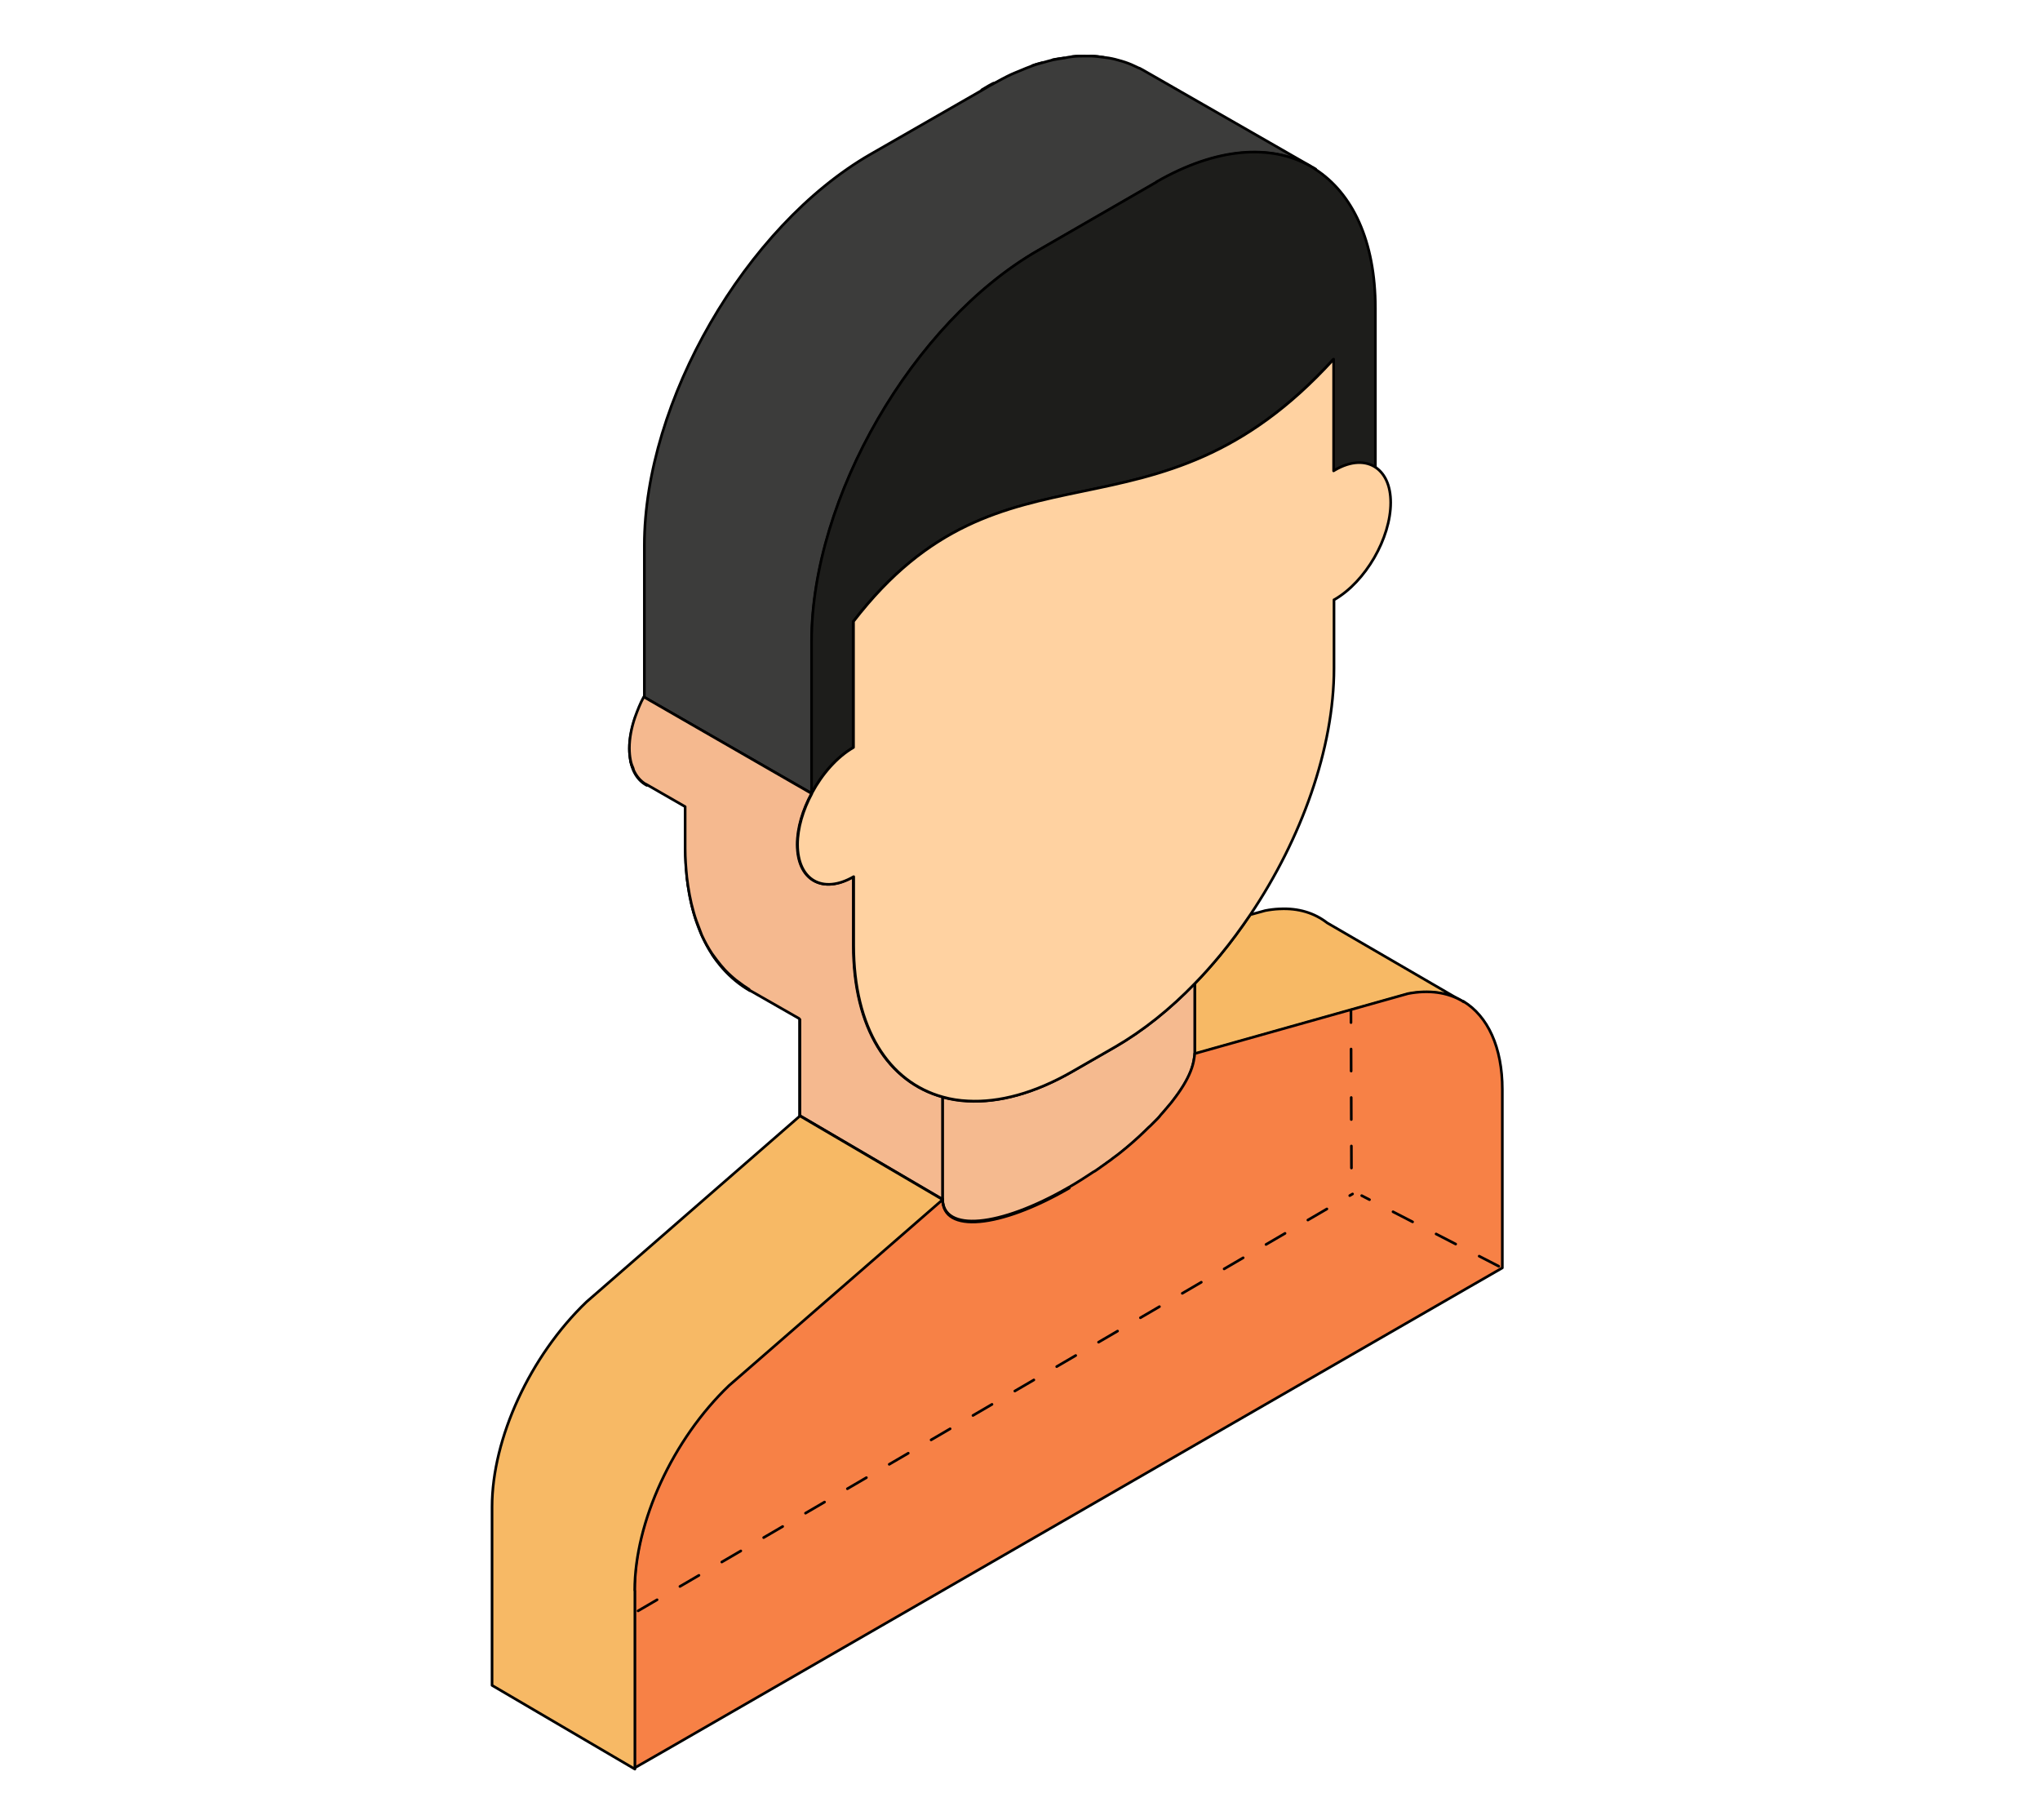 <?xml version="1.0" encoding="UTF-8"?> <svg xmlns="http://www.w3.org/2000/svg" width="463" height="413" viewBox="0 0 463 413" fill="none"> <path d="M262.796 253.896C262.968 253.682 263.182 253.468 263.353 253.254C262.667 254.025 261.895 254.794 261.124 255.565C261.724 255.009 262.238 254.452 262.796 253.896Z" fill="#C6C6C6" stroke="black" stroke-width="0.6" stroke-miterlimit="10" stroke-linecap="round" stroke-linejoin="round"></path> <path d="M332.228 227.355L332.099 227.269C332.099 227.269 332.185 227.312 332.228 227.355Z" fill="#C6C6C6" stroke="black" stroke-width="0.6" stroke-miterlimit="10" stroke-linecap="round" stroke-linejoin="round"></path> <path d="M247.53 12.724C248.56 12.724 249.546 12.852 250.533 13.023C249.546 12.895 248.56 12.766 247.53 12.724Z" fill="#C6C6C6" stroke="black" stroke-width="0.6" stroke-miterlimit="10" stroke-linecap="round" stroke-linejoin="round" stroke-dasharray="15.91 19.09 15.91 19.09"></path> <path d="M234.279 14.905C235.051 14.648 235.824 14.477 236.553 14.22C235.78 14.434 235.051 14.605 234.279 14.905Z" fill="#C6C6C6" stroke="black" stroke-width="0.6" stroke-miterlimit="10" stroke-linecap="round" stroke-linejoin="round" stroke-dasharray="15.91 19.09 15.91 19.09"></path> <path d="M238.911 13.579C239.811 13.364 240.67 13.279 241.527 13.15C240.67 13.279 239.811 13.407 238.911 13.579Z" fill="#C6C6C6" stroke="black" stroke-width="0.6" stroke-miterlimit="10" stroke-linecap="round" stroke-linejoin="round" stroke-dasharray="15.91 19.09 15.91 19.09"></path> <path d="M258.511 258.049C259.283 257.363 260.012 256.678 260.698 255.95C259.969 256.635 259.24 257.363 258.468 258.049H258.511Z" fill="#C6C6C6" stroke="black" stroke-width="0.6" stroke-miterlimit="10" stroke-linecap="round" stroke-linejoin="round"></path> <path d="M243.325 12.852C244.312 12.766 245.255 12.724 246.198 12.724C245.255 12.724 244.312 12.724 243.325 12.852Z" fill="#C6C6C6" stroke="black" stroke-width="0.6" stroke-miterlimit="10" stroke-linecap="round" stroke-linejoin="round" stroke-dasharray="15.91 19.09 15.91 19.09"></path> <path d="M225.489 18.888C225.145 19.102 224.802 19.23 224.459 19.444L222.83 20.386L224.416 19.444C224.76 19.23 225.102 19.102 225.446 18.888H225.489Z" fill="#C6C6C6" stroke="black" stroke-width="0.6" stroke-miterlimit="10" stroke-linecap="round" stroke-linejoin="round"></path> <path d="M146.581 178.042H146.538C145.423 177.357 144.522 176.329 143.879 174.96C143.836 174.832 143.793 174.66 143.751 174.489C143.536 173.889 143.278 173.334 143.15 172.649C142.979 171.792 142.893 170.851 142.893 169.866C142.893 167.598 143.408 165.2 144.18 162.846C143.364 165.243 142.85 167.64 142.85 169.909C142.85 174.062 144.351 176.929 146.795 178.214L146.624 178.128L146.581 178.042Z" fill="#C6C6C6" stroke="black" stroke-width="0.6" stroke-miterlimit="10" stroke-linecap="round" stroke-linejoin="round"></path> <path d="M271.158 223.16V239.169L319.575 225.557C324.334 224.616 328.494 225.257 331.882 227.227L301.219 209.418C298.303 207.15 294.66 206.037 290.456 206.251H290.37C289.341 206.294 288.269 206.423 287.154 206.637L283.724 207.578C281.579 210.789 279.264 213.914 276.819 216.868C274.976 219.093 273.089 221.191 271.116 223.245L271.158 223.16Z" fill="#F7B965" stroke="black" stroke-width="0.6" stroke-miterlimit="10" stroke-linecap="round" stroke-linejoin="round"></path> <path d="M250.488 264.469C250.702 264.297 250.917 264.126 251.131 263.998C250.789 264.255 250.445 264.512 250.06 264.769C250.188 264.683 250.317 264.597 250.488 264.469Z" fill="#C6C6C6" stroke="black" stroke-width="0.6" stroke-miterlimit="10" stroke-linecap="round" stroke-linejoin="round"></path> <path d="M169.742 224.444C169.141 224.101 168.583 223.673 168.027 223.246C167.382 222.775 166.74 222.261 166.097 221.704C165.582 221.233 165.067 220.762 164.596 220.249C163.951 219.564 163.352 218.793 162.751 218.022C162.409 217.551 161.98 217.081 161.679 216.567C160.821 215.284 160.05 213.871 159.363 212.373C159.149 211.859 158.978 211.345 158.763 210.788C158.292 209.633 157.863 208.434 157.52 207.193C157.348 206.551 157.176 205.866 157.005 205.223C156.704 203.94 156.447 202.569 156.233 201.157C156.148 200.515 156.018 199.872 155.975 199.231C155.761 197.134 155.59 194.95 155.59 192.681V183.221V192.724C155.59 208.52 161.165 219.607 170.17 224.786C170.17 224.786 169.913 224.572 169.784 224.487L169.742 224.444Z" fill="#C6C6C6" stroke="black" stroke-width="0.6" stroke-miterlimit="10" stroke-linecap="round" stroke-linejoin="round"></path> <path d="M248.304 265.967C248.304 265.967 248.433 265.882 248.518 265.839C248.39 265.924 248.261 266.01 248.176 266.096C248.218 266.096 248.261 266.053 248.347 266.01L248.304 265.967Z" fill="#C6C6C6" stroke="black" stroke-width="0.6" stroke-miterlimit="10" stroke-linecap="round" stroke-linejoin="round"></path> <path d="M298.604 38.365L297.918 37.98C298.175 38.108 298.39 38.322 298.604 38.45V38.365Z" fill="#633E1D" stroke="black" stroke-width="0.6" stroke-miterlimit="10" stroke-linecap="round" stroke-linejoin="round"></path> <path d="M184.237 180.055V145.595C184.237 112.934 207.223 73.21 235.569 56.9L262.584 41.319C276.179 33.485 288.487 32.714 297.492 37.723L259.926 16.191C259.926 16.191 259.711 16.063 259.627 16.02C259.54 15.977 259.412 15.891 259.326 15.849L258.597 15.463C258.597 15.463 258.34 15.42 258.253 15.335C257.31 14.864 256.324 14.436 255.294 14.093C255.08 14.008 254.823 13.965 254.608 13.879C253.622 13.58 252.635 13.323 251.607 13.152C251.307 13.109 250.963 13.066 250.621 13.023C249.634 12.895 248.648 12.766 247.618 12.724C247.19 12.724 246.718 12.724 246.29 12.724C245.346 12.724 244.402 12.724 243.417 12.852C242.816 12.895 242.215 13.023 241.615 13.152C240.757 13.28 239.9 13.409 238.999 13.58C238.227 13.751 237.455 14.008 236.64 14.222C235.869 14.436 235.14 14.607 234.368 14.907C233.381 15.249 232.395 15.677 231.365 16.105C230.766 16.362 230.165 16.576 229.522 16.876C228.235 17.475 226.906 18.203 225.576 18.931C225.234 19.145 224.89 19.273 224.547 19.487L222.961 20.429L197.531 35.026C169.185 51.378 146.241 91.103 146.241 123.764V158.224L184.322 180.097L184.237 180.055Z" fill="#3C3C3B" stroke="black" stroke-width="0.6" stroke-miterlimit="10" stroke-linecap="round" stroke-linejoin="round"></path> <path d="M143.109 172.604C143.239 173.289 143.453 173.889 143.71 174.446C143.495 173.889 143.239 173.289 143.109 172.604Z" fill="#633E1D" stroke="black" stroke-width="0.6" stroke-miterlimit="10" stroke-linecap="round" stroke-linejoin="round"></path> <path d="M157.005 205.225C157.177 205.909 157.349 206.551 157.52 207.194C157.349 206.551 157.177 205.866 157.005 205.225Z" fill="#633E1D" stroke="black" stroke-width="0.6" stroke-miterlimit="10" stroke-linecap="round" stroke-linejoin="round"></path> <path d="M155.975 199.231C156.061 199.916 156.146 200.515 156.232 201.158C156.146 200.515 156.018 199.873 155.975 199.231Z" fill="#633E1D" stroke="black" stroke-width="0.6" stroke-miterlimit="10" stroke-linecap="round" stroke-linejoin="round"></path> <path d="M168.02 223.245C168.577 223.673 169.134 224.059 169.735 224.444C169.134 224.102 168.577 223.673 168.02 223.245Z" fill="#633E1D" stroke="black" stroke-width="0.6" stroke-miterlimit="10" stroke-linecap="round" stroke-linejoin="round"></path> <path d="M161.678 216.611C162.021 217.125 162.407 217.553 162.75 218.067C162.407 217.596 161.978 217.125 161.678 216.611Z" fill="#633E1D" stroke="black" stroke-width="0.6" stroke-miterlimit="10" stroke-linecap="round" stroke-linejoin="round"></path> <path d="M271.159 223.16C265.541 228.981 259.408 233.947 252.976 237.629L243.37 243.15C234.751 248.115 226.645 250.257 219.612 249.871C217.641 249.785 215.711 249.443 213.909 248.972V272.173C213.909 279.835 226.731 278.723 242.556 269.605C242.556 269.605 242.599 269.605 242.641 269.562C244.529 268.449 246.372 267.293 248.174 266.095C248.302 266.008 248.431 265.924 248.516 265.838C249.074 265.496 249.589 265.11 250.103 264.725C250.446 264.468 250.789 264.211 251.175 263.954C251.646 263.611 252.161 263.27 252.633 262.884C253.662 262.156 254.649 261.343 255.635 260.53C256.622 259.759 257.565 258.903 258.465 258.047C259.237 257.362 259.966 256.634 260.695 255.949C260.823 255.822 260.953 255.736 261.081 255.606C261.853 254.837 262.582 254.066 263.311 253.295C263.311 253.295 263.397 253.209 263.397 253.168C264.126 252.354 264.812 251.54 265.498 250.728C265.755 250.428 265.926 250.171 266.184 249.871C267.986 247.517 269.401 245.29 270.216 243.236C270.644 242.166 270.902 241.181 271.03 240.239C271.073 239.896 271.159 239.555 271.159 239.212V223.202V223.16Z" fill="#F5BA8F" stroke="black" stroke-width="0.6" stroke-miterlimit="10" stroke-linecap="round" stroke-linejoin="round"></path> <path d="M181.488 231.293V253.125L213.908 272.13V248.929C201.644 245.547 193.668 233.39 193.668 214.469V198.931C186.635 202.998 180.93 199.701 180.93 191.611C180.93 187.886 182.174 183.777 184.19 180.054L146.109 158.136C145.294 159.634 144.694 161.176 144.137 162.716C143.321 165.071 142.85 167.511 142.85 169.736C142.85 170.764 142.936 171.663 143.107 172.519C143.236 173.204 143.451 173.804 143.708 174.36C143.751 174.489 143.793 174.703 143.836 174.83C144.48 176.201 145.38 177.227 146.495 177.913H146.538L146.709 177.998L155.501 183.049V192.51C155.501 194.822 155.672 196.962 155.886 199.059C155.972 199.744 156.058 200.344 156.143 200.985C156.358 202.398 156.615 203.768 156.915 205.052C157.087 205.738 157.259 206.379 157.43 207.021C157.774 208.263 158.202 209.461 158.674 210.617C158.888 211.13 159.059 211.687 159.274 212.201C159.961 213.7 160.732 215.112 161.59 216.395C161.932 216.909 162.319 217.338 162.661 217.851C163.263 218.622 163.864 219.392 164.506 220.077C164.978 220.591 165.493 221.062 166.007 221.532C166.607 222.089 167.251 222.603 167.937 223.074C168.494 223.502 169.052 223.888 169.653 224.273C169.781 224.359 169.91 224.443 170.038 224.529V224.657L181.359 231.122L181.488 231.293Z" fill="#F5B98F" stroke="black" stroke-width="0.6" stroke-miterlimit="10" stroke-linecap="round" stroke-linejoin="round"></path> <path d="M262.541 41.275L235.525 56.857C207.179 73.209 184.193 112.89 184.193 145.552V180.011C186.508 175.687 189.896 171.792 193.628 169.652V141.057C227.806 96.71 261.684 126.546 302.594 81.556V106.898C302.594 106.898 302.681 106.812 302.724 106.812C306.497 104.628 309.842 104.628 312.158 106.298V69.913C312.158 54.631 306.925 43.843 298.521 38.407C298.306 38.278 298.092 38.064 297.835 37.936C297.662 37.85 297.534 37.765 297.363 37.679C288.4 32.628 276.092 33.441 262.456 41.275H262.541Z" fill="#1D1D1B" stroke="black" stroke-width="0.6" stroke-miterlimit="10" stroke-linecap="round" stroke-linejoin="round"></path> <path d="M302.809 106.769C302.809 106.769 302.722 106.854 302.679 106.854V81.513C261.769 126.503 227.891 96.666 193.713 141.013V169.609C189.938 171.792 186.593 175.644 184.278 179.968C184.278 179.968 184.278 180.011 184.278 180.054C182.262 183.778 181.019 187.888 181.019 191.611C181.019 199.702 186.721 202.998 193.754 198.931V214.47C193.754 233.391 201.732 245.547 213.996 248.929C215.798 249.443 217.728 249.743 219.699 249.829C226.775 250.214 234.838 248.074 243.457 243.107L253.063 237.585C259.495 233.862 265.628 228.939 271.246 223.117C273.219 221.105 275.105 218.965 276.949 216.738C279.393 213.786 281.667 210.661 283.854 207.45C295.346 190.328 302.766 169.865 302.766 151.631V136.092C302.766 136.092 302.85 136.092 302.894 136.049C309.926 131.982 315.631 122.136 315.631 114.046C315.631 110.279 314.387 107.625 312.371 106.169C310.056 104.5 306.668 104.5 302.937 106.683L302.809 106.769Z" fill="#FFD2A1" stroke="black" stroke-width="0.6" stroke-miterlimit="10" stroke-linecap="round" stroke-linejoin="round"></path> <path d="M332.18 227.356C332.18 227.356 332.093 227.313 332.05 227.27C332.009 227.27 331.922 227.184 331.879 227.14C328.491 225.173 324.331 224.573 319.572 225.471L271.157 239.084C271.157 239.427 271.07 239.769 271.027 240.112C270.899 241.053 270.642 242.038 270.212 243.107C269.398 245.163 267.983 247.432 266.181 249.743C265.967 250.043 265.753 250.3 265.495 250.598C264.81 251.369 264.165 252.226 263.395 253.039C263.395 253.039 263.351 253.125 263.308 253.168C263.137 253.382 262.965 253.595 262.75 253.809C262.194 254.366 261.636 254.923 261.078 255.479C260.95 255.608 260.821 255.693 260.693 255.822C260.007 256.506 259.278 257.191 258.506 257.919C257.604 258.776 256.619 259.588 255.674 260.402C254.689 261.216 253.703 262.028 252.673 262.756C252.202 263.142 251.73 263.484 251.215 263.827C251.001 263.997 250.787 264.168 250.571 264.297C250.443 264.382 250.315 264.468 250.143 264.597C249.628 264.982 249.071 265.367 248.557 265.71C248.47 265.753 248.427 265.796 248.342 265.838C248.299 265.838 248.256 265.881 248.17 265.924C246.37 267.122 244.568 268.278 242.638 269.392C242.638 269.392 242.595 269.392 242.553 269.435C226.772 278.552 213.95 279.664 213.907 272.002L166.734 313.054L165.448 314.167C152.668 326.367 144.006 345.16 144.006 360.697V401.193L152.068 396.57L332.866 292.379L340.971 287.712V247.217C340.971 237.629 337.668 230.608 332.137 227.227L332.18 227.356Z" fill="#F78146" stroke="black" stroke-width="0.6" stroke-miterlimit="10" stroke-linecap="round" stroke-linejoin="round"></path> <path d="M144.053 360.911C144.053 345.372 152.715 326.581 165.494 314.38L166.781 313.268L213.953 272.215C213.953 279.879 226.776 278.765 242.599 269.647C242.599 269.647 242.642 269.647 242.685 269.604C242.685 269.604 242.642 269.604 242.599 269.647C226.818 278.765 213.996 279.879 213.953 272.215L181.533 253.21V231.378V253.253L138.092 291.093L133.118 295.418C120.338 307.66 111.676 326.408 111.676 341.948V382.443L144.096 401.449V360.954L144.053 360.911Z" fill="#F7B965"></path> <path d="M213.953 272.215L166.781 313.268L165.494 314.38C152.715 326.581 144.053 345.372 144.053 360.911L144.096 360.954V401.449L111.676 382.443V341.948C111.676 326.408 120.338 307.66 133.118 295.418L138.092 291.093L181.533 253.253V231.378V253.21L213.953 272.215ZM213.953 272.215C213.953 279.879 226.776 278.765 242.599 269.647M213.953 272.215C213.996 279.879 226.818 278.765 242.599 269.647M242.599 269.647C242.599 269.647 242.642 269.647 242.685 269.604C242.685 269.604 242.642 269.604 242.599 269.647Z" stroke="black" stroke-width="0.6" stroke-miterlimit="10" stroke-linecap="round" stroke-linejoin="round"></path> <path d="M340.161 287.34L309.05 271.315" stroke="black" stroke-width="0.6" stroke-miterlimit="10" stroke-linecap="round" stroke-linejoin="round" stroke-dasharray="5 6"></path> <path d="M144.814 365.542L306.98 270.936" stroke="black" stroke-width="0.6" stroke-miterlimit="10" stroke-linecap="round" stroke-linejoin="round" stroke-dasharray="5 6"></path> <path d="M306.726 265.048L306.614 229.372" stroke="black" stroke-width="0.6" stroke-miterlimit="10" stroke-linecap="round" stroke-linejoin="round" stroke-dasharray="5 6"></path> </svg> 